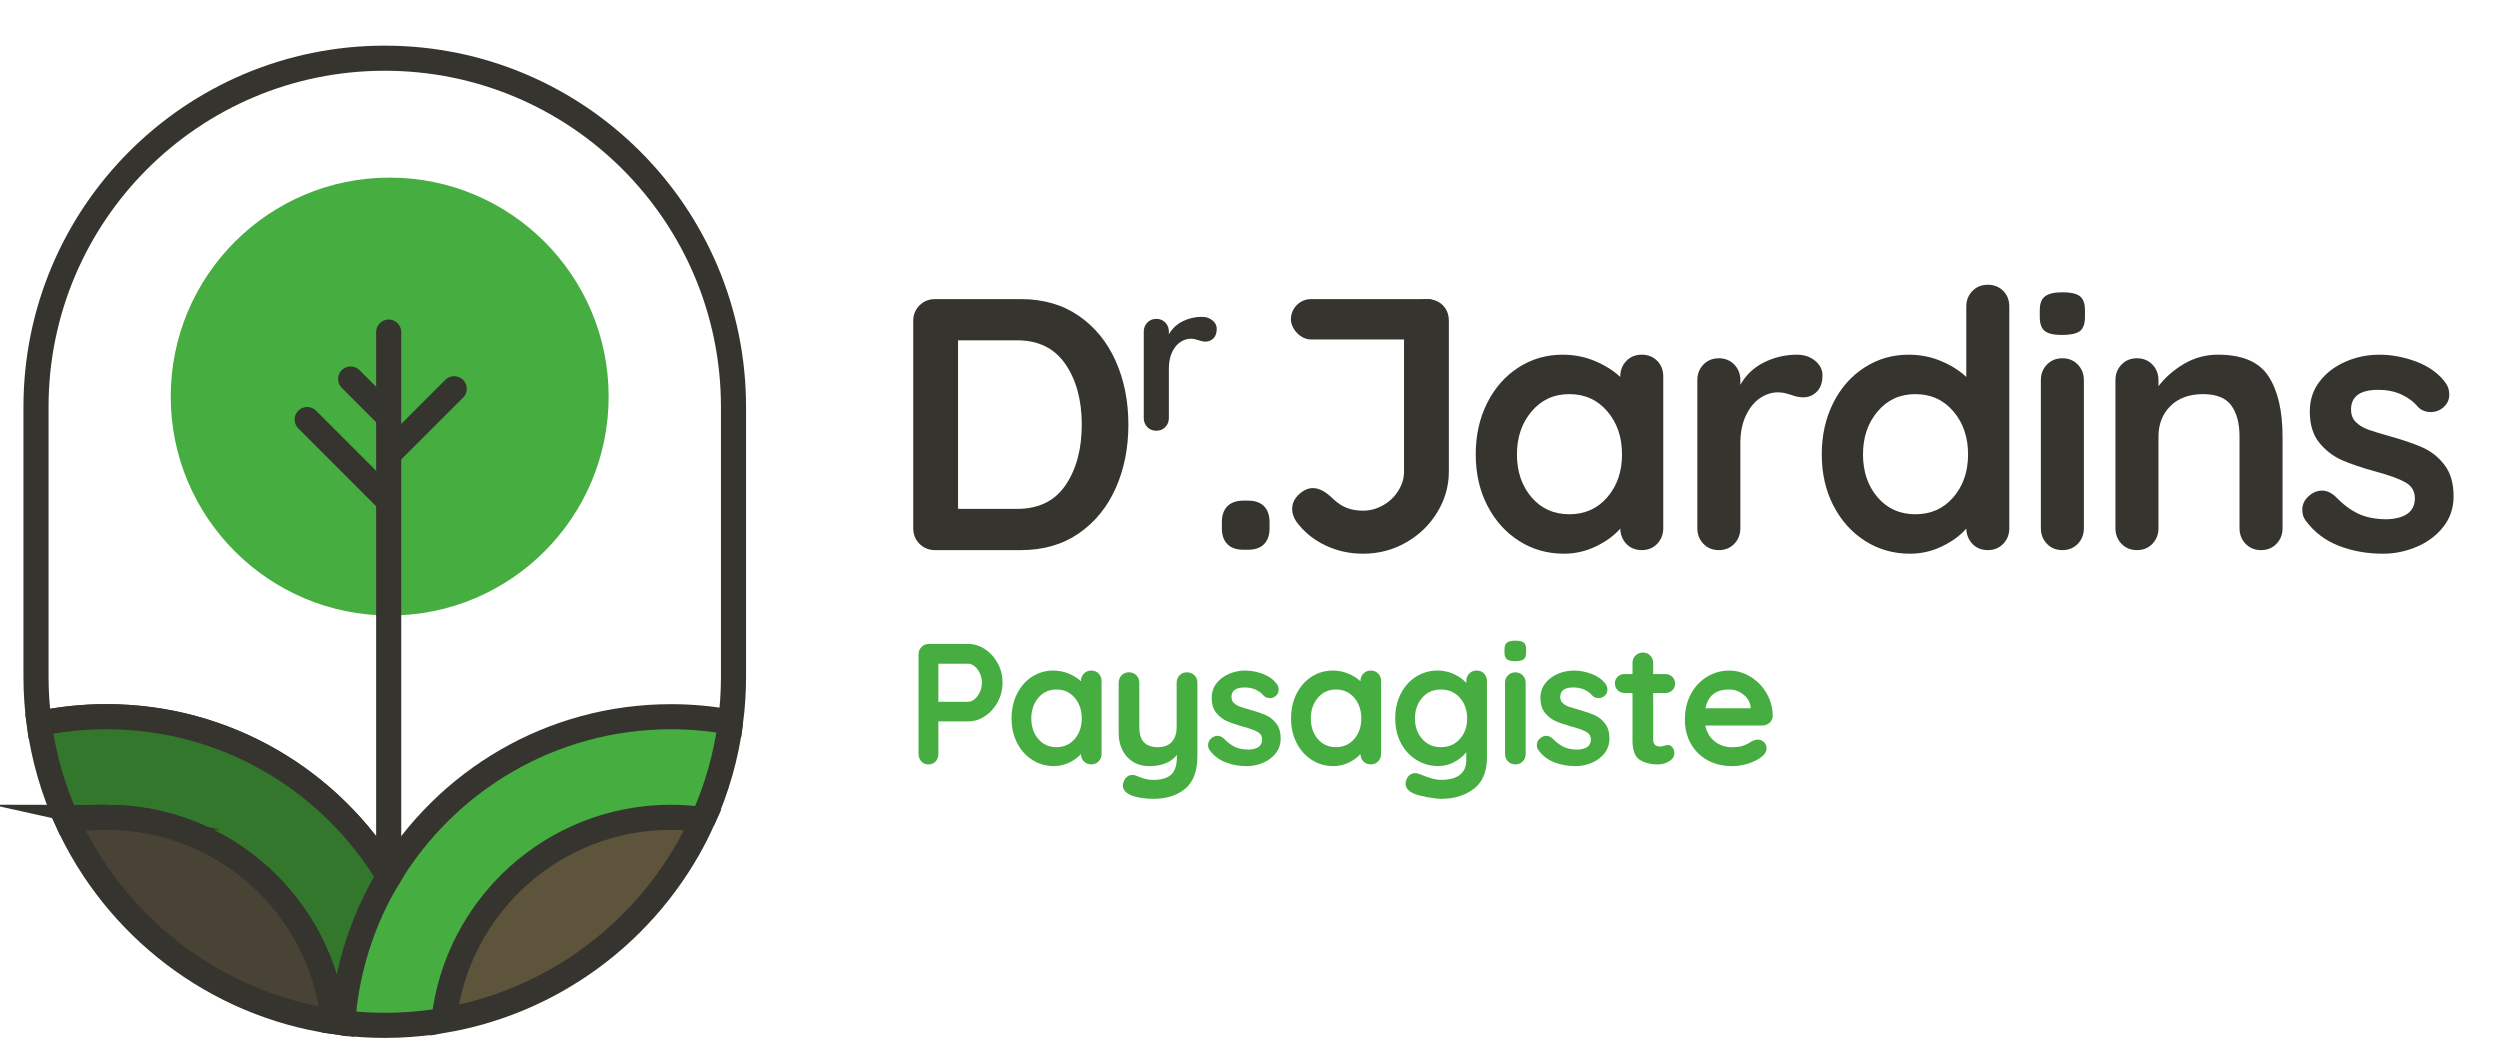 <?xml version="1.0" encoding="UTF-8"?><svg id="Calque_2" xmlns="http://www.w3.org/2000/svg" viewBox="0 0 697.17 293.42"><defs><style>.cls-1{fill:#36342e;}.cls-2{fill:#46ad40;}.cls-3{stroke-linecap:round;}.cls-3,.cls-4,.cls-5,.cls-6,.cls-7{stroke:#36342e;stroke-miterlimit:10;stroke-width:7px;}.cls-3,.cls-7{fill:none;}.cls-4{fill:#494335;}.cls-5{fill:#5e533b;}.cls-6{fill:#32772c;}</style></defs><g><polygon class="cls-2" points="202.69 199.87 179.95 199.27 148.81 208.23 122.39 226.58 109.56 242.55 98.21 268.76 95.56 285.24 114.29 285.94 123.78 284.55 126.96 272.69 135.13 254.03 144.94 242.55 155.82 236.12 170.55 231.42 182.93 228.05 193.42 228.24 197.25 227.91 202.69 199.87"/><g><path class="cls-7" d="M203.74,201.37c-1.25,9.57-3.88,18.69-7.7,27.18"/><path class="cls-7" d="M108.39,244.45c16.05-26.71,45.3-44.58,78.73-44.58,5.67,0,11.22,.52,16.61,1.5,.54-4.15,.82-8.39,.82-12.69V113.49c0-53.72-43.54-97.26-97.26-97.26h0C53.58,16.23,10.04,59.78,10.04,113.49v75.19c0,4.44,.3,8.82,.88,13.1,6.05-1.25,12.31-1.92,18.73-1.92,33.43,0,62.68,17.87,78.73,44.58Z"/><path class="cls-5" d="M123.78,284.55c32.32-5.52,59.2-26.97,72.26-56-2.91-.41-5.89-.63-8.91-.63-32.8,0-59.8,24.78-63.35,56.63Z"/><path class="cls-7" d="M121.21,284.95c-4.54,.65-9.18,.99-13.91,.99h0c-3.98,0-7.89-.24-11.74-.71"/><path class="cls-6" d="M29.66,227.91c32.92,0,60.01,24.96,63.39,56.99,.83,.12,1.67,.23,2.51,.33,1.03-14.84,5.58-28.72,12.83-40.79-16.05-26.71-45.3-44.58-78.73-44.58-6.42,0-12.69,.66-18.73,1.92,1.28,9.54,3.95,18.63,7.79,27.09,3.56-.62,7.21-.96,10.95-.96Z"/><path class="cls-4" d="M29.66,227.91c-3.74,0-7.39,.34-10.95,.96,13.41,29.52,41.15,51.16,74.34,56.03-3.38-32.03-30.47-56.99-63.39-56.99Z"/></g><circle class="cls-2" cx="108.67" cy="110.59" r="61.06"/><line class="cls-3" x1="107.58" y1="115.49" x2="97.78" y2="105.69"/><line class="cls-3" x1="107.58" y1="138.92" x2="85.66" y2="117"/><line class="cls-3" x1="108.67" y1="126.39" x2="126.66" y2="108.41"/><line class="cls-3" x1="108.39" y1="244.45" x2="108.39" y2="92.61"/></g><g><g><path class="cls-2" d="M274.69,181.03c1.47,.98,2.66,2.29,3.55,3.94,.9,1.65,1.34,3.45,1.34,5.4s-.45,3.71-1.34,5.38c-.9,1.66-2.08,2.98-3.55,3.96-1.47,.98-3.02,1.46-4.66,1.46h-8.35v9.07c0,.86-.26,1.57-.77,2.11-.51,.54-1.18,.82-2.02,.82s-1.46-.28-1.97-.84c-.51-.56-.77-1.26-.77-2.09v-27.74c0-.83,.28-1.53,.84-2.09,.56-.56,1.26-.84,2.09-.84h10.94c1.63,0,3.18,.49,4.66,1.46Zm-2.86,13.9c.59-.51,1.07-1.18,1.44-1.99,.37-.82,.55-1.67,.55-2.57s-.18-1.75-.55-2.57c-.37-.81-.85-1.47-1.44-1.97-.59-.5-1.19-.74-1.8-.74h-8.35v10.61h8.35c.61,0,1.21-.26,1.8-.77Z"/><path class="cls-2" d="M306.37,187.82c.54,.54,.82,1.25,.82,2.11v20.3c0,.83-.27,1.53-.82,2.09-.54,.56-1.23,.84-2.06,.84s-1.51-.27-2.04-.82c-.53-.54-.81-1.23-.84-2.06-.8,.93-1.88,1.72-3.24,2.38-1.36,.65-2.79,.98-4.29,.98-2.21,0-4.21-.57-6-1.71-1.79-1.13-3.21-2.71-4.25-4.73-1.04-2.02-1.56-4.3-1.56-6.86s.51-4.86,1.54-6.89c1.03-2.03,2.42-3.62,4.2-4.75,1.78-1.13,3.73-1.7,5.88-1.7,1.54,0,2.98,.28,4.32,.84s2.48,1.27,3.41,2.14v-.05c0-.83,.27-1.53,.82-2.09,.54-.56,1.23-.84,2.06-.84s1.52,.27,2.06,.82Zm-6.67,18.26c1.31-1.52,1.97-3.43,1.97-5.74s-.66-4.22-1.97-5.76c-1.31-1.54-3.01-2.3-5.09-2.3s-3.73,.77-5.04,2.3c-1.31,1.54-1.97,3.46-1.97,5.76s.65,4.22,1.94,5.74c1.3,1.52,2.98,2.28,5.06,2.28s3.78-.76,5.09-2.28Z"/><path class="cls-2" d="M333.1,188.32c.54,.56,.82,1.26,.82,2.09v20.4c0,4.16-1.12,7.19-3.36,9.1-2.24,1.9-5.23,2.86-8.98,2.86-1.09,0-2.2-.09-3.34-.26s-2.06-.41-2.76-.7c-1.57-.67-2.35-1.6-2.35-2.78,0-.22,.05-.48,.14-.77,.19-.71,.52-1.24,.98-1.61,.46-.37,.97-.55,1.51-.55,.32,0,.62,.05,.91,.14,.22,.1,.62,.26,1.18,.48,.56,.22,1.15,.41,1.78,.55s1.27,.22,1.94,.22c2.27,0,3.94-.49,5.02-1.46,1.07-.98,1.61-2.65,1.61-5.02v-.48c-1.66,2.08-4.26,3.12-7.78,3.12-1.67,0-3.14-.39-4.42-1.18-1.28-.78-2.27-1.87-2.98-3.26-.7-1.39-1.06-2.98-1.06-4.78v-14.02c0-.83,.27-1.53,.82-2.09s1.23-.84,2.06-.84,1.52,.28,2.06,.84c.54,.56,.82,1.26,.82,2.09v12.29c0,2.02,.44,3.46,1.32,4.34,.88,.88,2.17,1.32,3.86,1.32s2.95-.49,3.86-1.46,1.37-2.38,1.37-4.2v-12.29c0-.83,.27-1.53,.82-2.09,.54-.56,1.23-.84,2.06-.84s1.52,.28,2.06,.84Z"/><path class="cls-2" d="M336.89,207.74c0-.83,.42-1.54,1.25-2.11,.45-.29,.91-.43,1.39-.43,.67,0,1.31,.3,1.92,.91,.96,.99,1.96,1.73,3,2.21,1.04,.48,2.3,.72,3.77,.72,2.5-.1,3.74-1.04,3.74-2.83,0-.93-.42-1.63-1.27-2.11-.85-.48-2.17-.96-3.96-1.44-1.86-.51-3.37-1.03-4.54-1.54s-2.18-1.29-3.02-2.33c-.85-1.04-1.27-2.44-1.27-4.2,0-1.54,.44-2.87,1.32-4.01,.88-1.14,2.03-2.02,3.46-2.64,1.42-.62,2.94-.94,4.54-.94s3.26,.3,4.9,.91,2.91,1.5,3.84,2.69c.42,.51,.62,1.09,.62,1.73,0,.74-.3,1.34-.91,1.82-.45,.35-.96,.53-1.54,.53-.7,0-1.28-.22-1.73-.67-.58-.7-1.32-1.26-2.23-1.68s-1.94-.62-3.1-.62c-2.43,0-3.65,.88-3.65,2.64,0,.71,.22,1.27,.67,1.7,.45,.43,1.01,.77,1.7,1.01,.69,.24,1.66,.54,2.9,.89,1.73,.48,3.17,.98,4.32,1.49s2.13,1.3,2.93,2.35c.8,1.06,1.2,2.45,1.2,4.18,0,1.57-.46,2.94-1.39,4.11-.93,1.17-2.12,2.06-3.58,2.66-1.46,.61-2.95,.91-4.49,.91-2.11,0-4.08-.35-5.9-1.06-1.82-.7-3.31-1.84-4.46-3.41-.29-.38-.43-.86-.43-1.44Z"/><path class="cls-2" d="M384.32,187.82c.54,.54,.82,1.25,.82,2.11v20.3c0,.83-.27,1.53-.82,2.09s-1.23,.84-2.06,.84-1.51-.27-2.04-.82c-.53-.54-.81-1.23-.84-2.06-.8,.93-1.88,1.72-3.24,2.38-1.36,.65-2.79,.98-4.3,.98-2.21,0-4.21-.57-6-1.71-1.79-1.13-3.21-2.71-4.25-4.73-1.04-2.02-1.56-4.3-1.56-6.86s.51-4.86,1.54-6.89c1.02-2.03,2.42-3.62,4.2-4.75,1.78-1.13,3.74-1.7,5.88-1.7,1.54,0,2.98,.28,4.32,.84s2.48,1.27,3.41,2.14v-.05c0-.83,.27-1.53,.82-2.09s1.23-.84,2.06-.84,1.52,.27,2.06,.82Zm-6.67,18.26c1.31-1.52,1.97-3.43,1.97-5.74s-.66-4.22-1.97-5.76c-1.31-1.54-3.01-2.3-5.09-2.3s-3.73,.77-5.04,2.3c-1.31,1.54-1.97,3.46-1.97,5.76s.65,4.22,1.94,5.74c1.3,1.52,2.98,2.28,5.06,2.28s3.78-.76,5.09-2.28Z"/><path class="cls-2" d="M413.84,187.82c.54,.54,.82,1.25,.82,2.11v21.36c0,3.9-1.21,6.79-3.62,8.66-2.42,1.87-5.48,2.81-9.19,2.81-.96,0-2.28-.16-3.96-.48-1.68-.32-2.87-.64-3.58-.96-1.57-.67-2.35-1.6-2.35-2.79,0-.22,.05-.48,.14-.77,.19-.71,.52-1.24,.98-1.61,.46-.37,.97-.55,1.51-.55,.32,0,.62,.05,.91,.14,.13,.03,.92,.33,2.38,.89,1.46,.56,2.78,.84,3.96,.84,2.37,0,4.14-.47,5.3-1.42,1.17-.95,1.75-2.28,1.75-4.01v-2.3c-.7,.99-1.77,1.89-3.19,2.69s-2.95,1.2-4.58,1.2c-2.24,0-4.28-.57-6.12-1.71-1.84-1.13-3.29-2.71-4.34-4.73-1.06-2.02-1.58-4.3-1.58-6.86s.52-4.86,1.56-6.89c1.04-2.03,2.46-3.62,4.27-4.75,1.81-1.13,3.82-1.7,6.02-1.7,1.63,0,3.15,.34,4.56,1.01s2.54,1.49,3.41,2.45v-.53c0-.83,.27-1.53,.82-2.09,.54-.56,1.23-.84,2.06-.84s1.52,.27,2.06,.82Zm-6.74,18.26c1.36-1.52,2.04-3.43,2.04-5.74s-.68-4.22-2.04-5.76c-1.36-1.54-3.11-2.3-5.26-2.3s-3.89,.77-5.23,2.3c-1.34,1.54-2.02,3.46-2.02,5.76s.67,4.22,2.02,5.74,3.09,2.28,5.23,2.28,3.9-.76,5.26-2.28Z"/><path class="cls-2" d="M420.22,183.84c-.45-.35-.67-.98-.67-1.87v-.91c0-.89,.24-1.52,.72-1.87,.48-.35,1.25-.53,2.3-.53,1.12,0,1.9,.18,2.35,.53s.67,.98,.67,1.87v.91c0,.93-.23,1.56-.7,1.9-.46,.34-1.26,.5-2.38,.5s-1.86-.18-2.3-.53Zm4.42,28.49c-.54,.56-1.23,.84-2.06,.84s-1.52-.28-2.06-.84-.82-1.26-.82-2.09v-19.82c0-.83,.27-1.53,.82-2.09s1.23-.84,2.06-.84,1.52,.28,2.06,.84,.82,1.26,.82,2.09v19.82c0,.83-.27,1.53-.82,2.09Z"/><path class="cls-2" d="M428.57,207.74c0-.83,.42-1.54,1.25-2.11,.45-.29,.91-.43,1.39-.43,.67,0,1.31,.3,1.92,.91,.96,.99,1.96,1.73,3,2.21,1.04,.48,2.3,.72,3.77,.72,2.5-.1,3.74-1.04,3.74-2.83,0-.93-.42-1.63-1.27-2.11-.85-.48-2.17-.96-3.96-1.44-1.86-.51-3.37-1.03-4.54-1.54s-2.18-1.29-3.02-2.33c-.85-1.04-1.27-2.44-1.27-4.2,0-1.54,.44-2.87,1.32-4.01,.88-1.14,2.03-2.02,3.46-2.64,1.42-.62,2.94-.94,4.54-.94s3.26,.3,4.9,.91,2.91,1.5,3.84,2.69c.42,.51,.62,1.09,.62,1.73,0,.74-.3,1.34-.91,1.82-.45,.35-.96,.53-1.54,.53-.7,0-1.28-.22-1.73-.67-.58-.7-1.32-1.26-2.23-1.68s-1.94-.62-3.1-.62c-2.43,0-3.65,.88-3.65,2.64,0,.71,.22,1.27,.67,1.7,.45,.43,1.01,.77,1.7,1.01,.69,.24,1.66,.54,2.9,.89,1.73,.48,3.17,.98,4.32,1.49s2.13,1.3,2.93,2.35c.8,1.06,1.2,2.45,1.2,4.18,0,1.57-.46,2.94-1.39,4.11-.93,1.17-2.12,2.06-3.58,2.66-1.46,.61-2.95,.91-4.49,.91-2.11,0-4.08-.35-5.9-1.06-1.82-.7-3.31-1.84-4.46-3.41-.29-.38-.43-.86-.43-1.44Z"/><path class="cls-2" d="M466.37,208.39c.37,.43,.55,1,.55,1.71,0,.86-.47,1.59-1.42,2.18-.94,.59-2.01,.89-3.19,.89-1.98,0-3.66-.42-5.02-1.27-1.36-.85-2.04-2.65-2.04-5.4v-13.25h-2.21c-.77,0-1.41-.26-1.92-.77-.51-.51-.77-1.15-.77-1.92s.26-1.35,.77-1.85c.51-.5,1.15-.74,1.92-.74h2.21v-3.07c0-.83,.28-1.53,.84-2.09,.56-.56,1.26-.84,2.09-.84s1.47,.28,2.02,.84c.54,.56,.82,1.26,.82,2.09v3.07h3.41c.77,0,1.41,.26,1.92,.77,.51,.51,.77,1.15,.77,1.92s-.26,1.35-.77,1.85c-.51,.5-1.15,.74-1.92,.74h-3.41v13.01c0,.67,.18,1.16,.53,1.46,.35,.3,.83,.46,1.44,.46,.26,0,.61-.06,1.06-.19,.38-.16,.75-.24,1.1-.24,.45,0,.86,.21,1.22,.65Z"/><path class="cls-2" d="M493.42,201.6c-.58,.48-1.25,.72-2.02,.72h-15.84c.38,1.89,1.26,3.37,2.64,4.44,1.38,1.07,2.93,1.61,4.66,1.61,1.31,0,2.33-.12,3.07-.36s1.32-.5,1.75-.77c.43-.27,.73-.46,.89-.55,.58-.29,1.12-.43,1.63-.43,.67,0,1.25,.24,1.73,.72,.48,.48,.72,1.04,.72,1.68,0,.86-.45,1.65-1.34,2.35-.9,.74-2.1,1.36-3.6,1.87-1.5,.51-3.02,.77-4.56,.77-2.69,0-5.03-.56-7.03-1.68-2-1.12-3.54-2.66-4.63-4.63-1.09-1.97-1.63-4.18-1.63-6.65,0-2.75,.58-5.17,1.73-7.25,1.15-2.08,2.67-3.67,4.56-4.78,1.89-1.11,3.9-1.66,6.05-1.66s4.1,.58,5.98,1.73c1.87,1.15,3.37,2.7,4.49,4.65,1.12,1.95,1.68,4.06,1.68,6.34-.03,.77-.34,1.39-.91,1.87Zm-17.81-4.08h12.58v-.34c-.13-1.34-.78-2.5-1.97-3.46-1.18-.96-2.53-1.44-4.03-1.44-3.71,0-5.9,1.74-6.58,5.23Z"/></g><g><g><path class="cls-1" d="M300.82,88.06c4.5,3.1,7.93,7.3,10.3,12.6,2.37,5.3,3.55,11.22,3.55,17.75s-1.18,12.45-3.55,17.75c-2.37,5.3-5.8,9.5-10.3,12.6-4.5,3.1-9.88,4.65-16.15,4.65h-23.9c-1.73,0-3.18-.58-4.35-1.75-1.17-1.17-1.75-2.62-1.75-4.35v-57.8c0-1.73,.58-3.18,1.75-4.35,1.17-1.17,2.62-1.75,4.35-1.75h23.9c6.27,0,11.65,1.55,16.15,4.65Zm-3.65,47.2c3-4.43,4.5-10.05,4.5-16.85s-1.52-12.42-4.55-16.85c-3.03-4.43-7.52-6.65-13.45-6.65h-16.5v47h16.5c6,0,10.5-2.22,13.5-6.65Z"/><path class="cls-1" d="M338.11,89.33c.8,.66,1.2,1.44,1.2,2.33,0,1.21-.31,2.11-.93,2.71-.62,.6-1.36,.9-2.22,.9-.58,0-1.24-.14-1.98-.41-.12-.04-.38-.12-.79-.23-.41-.12-.85-.17-1.31-.17-1.01,0-1.98,.31-2.92,.93-.93,.62-1.7,1.56-2.3,2.83-.6,1.26-.9,2.77-.9,4.52v13.82c0,1.01-.33,1.86-.99,2.54-.66,.68-1.5,1.02-2.51,1.02s-1.85-.34-2.51-1.02c-.66-.68-.99-1.52-.99-2.54v-24.08c0-1.01,.33-1.86,.99-2.54,.66-.68,1.5-1.02,2.51-1.02s1.85,.34,2.51,1.02c.66,.68,.99,1.53,.99,2.54v.76c.89-1.59,2.18-2.81,3.85-3.64,1.67-.83,3.46-1.25,5.36-1.25,1.17,0,2.15,.33,2.94,.99Z"/><path class="cls-1" d="M342.29,151.76c-1.03-1.03-1.55-2.52-1.55-4.45v-1.7c0-1.93,.52-3.42,1.55-4.45,1.03-1.03,2.52-1.55,4.45-1.55h1.3c1.93,0,3.42,.52,4.45,1.55,1.03,1.03,1.55,2.52,1.55,4.45v1.7c0,1.93-.52,3.42-1.55,4.45-1.03,1.04-2.52,1.55-4.45,1.55h-1.3c-1.93,0-3.42-.52-4.45-1.55Z"/><path class="cls-1" d="M369.54,152.06c-3.27-1.57-5.93-3.75-8-6.55-.8-1.2-1.2-2.37-1.2-3.5,0-1.6,.63-2.98,1.9-4.15,1.27-1.17,2.57-1.75,3.9-1.75,1.73,0,3.6,1,5.6,3,1.27,1.2,2.57,2.05,3.9,2.55,1.33,.5,2.83,.75,4.5,.75,1.93,0,3.78-.5,5.55-1.5,1.77-1,3.18-2.35,4.25-4.05,1.07-1.7,1.6-3.48,1.6-5.35v-42c0-1.73,.63-3.18,1.9-4.35,1.27-1.17,2.73-1.75,4.4-1.75,1.86,0,3.36,.57,4.5,1.7,1.13,1.13,1.7,2.6,1.7,4.4v42c0,4-1.07,7.77-3.2,11.3-2.13,3.53-5.03,6.35-8.7,8.45-3.67,2.1-7.67,3.15-12,3.15-3.8,0-7.33-.78-10.6-2.35Z"/><path class="cls-1" d="M462.13,100.61c1.13,1.13,1.7,2.6,1.7,4.4v42.3c0,1.73-.57,3.18-1.7,4.35-1.13,1.17-2.57,1.75-4.3,1.75s-3.15-.57-4.25-1.7c-1.1-1.13-1.68-2.57-1.75-4.3-1.67,1.93-3.92,3.58-6.75,4.95-2.83,1.37-5.82,2.05-8.95,2.05-4.6,0-8.77-1.18-12.5-3.55-3.73-2.37-6.68-5.65-8.85-9.85-2.17-4.2-3.25-8.96-3.25-14.3s1.07-10.12,3.2-14.35c2.13-4.23,5.05-7.53,8.75-9.9,3.7-2.37,7.78-3.55,12.25-3.55,3.2,0,6.2,.58,9,1.75,2.8,1.17,5.17,2.65,7.1,4.45v-.1c0-1.73,.57-3.18,1.7-4.35,1.13-1.17,2.57-1.75,4.3-1.75s3.17,.57,4.3,1.7Zm-13.9,38.05c2.73-3.17,4.1-7.15,4.1-11.95s-1.37-8.8-4.1-12c-2.73-3.2-6.27-4.8-10.6-4.8s-7.77,1.6-10.5,4.8c-2.73,3.2-4.1,7.2-4.1,12s1.35,8.78,4.05,11.95c2.7,3.17,6.22,4.75,10.55,4.75s7.87-1.58,10.6-4.75Z"/><path class="cls-1" d="M506.18,100.61c1.37,1.13,2.05,2.47,2.05,4,0,2.07-.54,3.62-1.6,4.65-1.07,1.04-2.33,1.55-3.8,1.55-1,0-2.13-.23-3.4-.7-.2-.07-.65-.2-1.35-.4s-1.45-.3-2.25-.3c-1.73,0-3.4,.53-5,1.6-1.6,1.07-2.92,2.68-3.95,4.85-1.03,2.17-1.55,4.75-1.55,7.75v23.7c0,1.73-.57,3.18-1.7,4.35-1.13,1.17-2.57,1.75-4.3,1.75s-3.17-.58-4.3-1.75c-1.13-1.17-1.7-2.62-1.7-4.35v-41.3c0-1.73,.57-3.18,1.7-4.35,1.13-1.17,2.57-1.75,4.3-1.75s3.17,.58,4.3,1.75c1.13,1.17,1.7,2.62,1.7,4.35v1.3c1.53-2.73,3.73-4.82,6.6-6.25,2.87-1.43,5.93-2.15,9.2-2.15,2,0,3.68,.57,5.05,1.7Z"/><path class="cls-1" d="M558.63,81.11c1.13,1.13,1.7,2.6,1.7,4.4v61.8c0,1.73-.57,3.18-1.7,4.35-1.13,1.17-2.57,1.75-4.3,1.75s-3.15-.57-4.25-1.7c-1.1-1.13-1.68-2.57-1.75-4.3-1.67,1.93-3.92,3.58-6.75,4.95-2.83,1.37-5.82,2.05-8.95,2.05-4.6,0-8.77-1.18-12.5-3.55-3.73-2.37-6.68-5.65-8.85-9.85-2.17-4.2-3.25-8.96-3.25-14.3s1.07-10.12,3.2-14.35c2.13-4.23,5.05-7.53,8.75-9.9,3.7-2.37,7.78-3.55,12.25-3.55,3.2,0,6.2,.58,9,1.75,2.8,1.17,5.17,2.65,7.1,4.45v-19.6c0-1.73,.57-3.18,1.7-4.35,1.13-1.17,2.57-1.75,4.3-1.75s3.17,.57,4.3,1.7Zm-13.9,57.55c2.73-3.17,4.1-7.15,4.1-11.95s-1.37-8.8-4.1-12c-2.73-3.2-6.27-4.8-10.6-4.8s-7.77,1.6-10.5,4.8c-2.73,3.2-4.1,7.2-4.1,12s1.35,8.78,4.05,11.95c2.7,3.17,6.22,4.75,10.55,4.75s7.87-1.58,10.6-4.75Z"/><path class="cls-1" d="M570.23,92.31c-.93-.73-1.4-2.03-1.4-3.9v-1.9c0-1.87,.5-3.17,1.5-3.9,1-.73,2.6-1.1,4.8-1.1,2.33,0,3.97,.37,4.9,1.1,.93,.73,1.4,2.03,1.4,3.9v1.9c0,1.93-.48,3.25-1.45,3.95-.97,.7-2.62,1.05-4.95,1.05s-3.87-.37-4.8-1.1Zm9.2,59.35c-1.13,1.17-2.57,1.75-4.3,1.75s-3.17-.58-4.3-1.75c-1.13-1.17-1.7-2.62-1.7-4.35v-41.3c0-1.73,.57-3.18,1.7-4.35,1.13-1.17,2.57-1.75,4.3-1.75s3.17,.58,4.3,1.75c1.13,1.17,1.7,2.62,1.7,4.35v41.3c0,1.73-.57,3.18-1.7,4.35Z"/><path class="cls-1" d="M632.63,104.96c2.6,4.03,3.9,9.62,3.9,16.75v25.6c0,1.73-.57,3.18-1.7,4.35-1.13,1.17-2.57,1.75-4.3,1.75s-3.17-.58-4.3-1.75c-1.13-1.17-1.7-2.62-1.7-4.35v-25.6c0-3.67-.77-6.55-2.3-8.65-1.53-2.1-4.17-3.15-7.9-3.15s-6.9,1.12-9.1,3.35c-2.2,2.23-3.3,5.05-3.3,8.45v25.6c0,1.73-.57,3.18-1.7,4.35-1.13,1.17-2.57,1.75-4.3,1.75s-3.17-.58-4.3-1.75c-1.13-1.17-1.7-2.62-1.7-4.35v-41.3c0-1.73,.57-3.18,1.7-4.35,1.13-1.17,2.57-1.75,4.3-1.75s3.17,.58,4.3,1.75c1.13,1.17,1.7,2.62,1.7,4.35v1.7c1.8-2.4,4.15-4.47,7.05-6.2,2.9-1.73,6.08-2.6,9.55-2.6,6.8,0,11.5,2.02,14.1,6.05Z"/><path class="cls-1" d="M642.03,142.11c0-1.73,.87-3.2,2.6-4.4,.93-.6,1.9-.9,2.9-.9,1.4,0,2.73,.63,4,1.9,2,2.07,4.08,3.6,6.25,4.6,2.17,1,4.78,1.5,7.85,1.5,5.2-.2,7.8-2.17,7.8-5.9,0-1.93-.88-3.4-2.65-4.4-1.77-1-4.52-2-8.25-3-3.87-1.07-7.02-2.13-9.45-3.2-2.43-1.07-4.53-2.68-6.3-4.85-1.77-2.17-2.65-5.08-2.65-8.75,0-3.2,.92-5.98,2.75-8.35,1.83-2.37,4.23-4.2,7.2-5.5,2.97-1.3,6.12-1.95,9.45-1.95s6.8,.63,10.2,1.9c3.4,1.27,6.07,3.13,8,5.6,.87,1.07,1.3,2.27,1.3,3.6,0,1.54-.63,2.8-1.9,3.8-.93,.73-2,1.1-3.2,1.1-1.47,0-2.67-.47-3.6-1.4-1.2-1.46-2.75-2.63-4.65-3.5-1.9-.87-4.05-1.3-6.45-1.3-5.07,0-7.6,1.83-7.6,5.5,0,1.47,.47,2.65,1.4,3.55,.93,.9,2.12,1.6,3.55,2.1,1.43,.5,3.45,1.12,6.05,1.85,3.6,1,6.6,2.03,9,3.1,2.4,1.07,4.43,2.7,6.1,4.9,1.67,2.2,2.5,5.1,2.5,8.7,0,3.27-.97,6.12-2.9,8.55-1.93,2.43-4.42,4.28-7.45,5.55-3.03,1.27-6.15,1.9-9.35,1.9-4.4,0-8.5-.73-12.3-2.2s-6.9-3.83-9.3-7.1c-.6-.8-.9-1.8-.9-3Z"/></g><rect class="cls-1" x="359.99" y="83.41" width="43.65" height="11.26" rx="5.63" ry="5.63"/></g></g></svg>